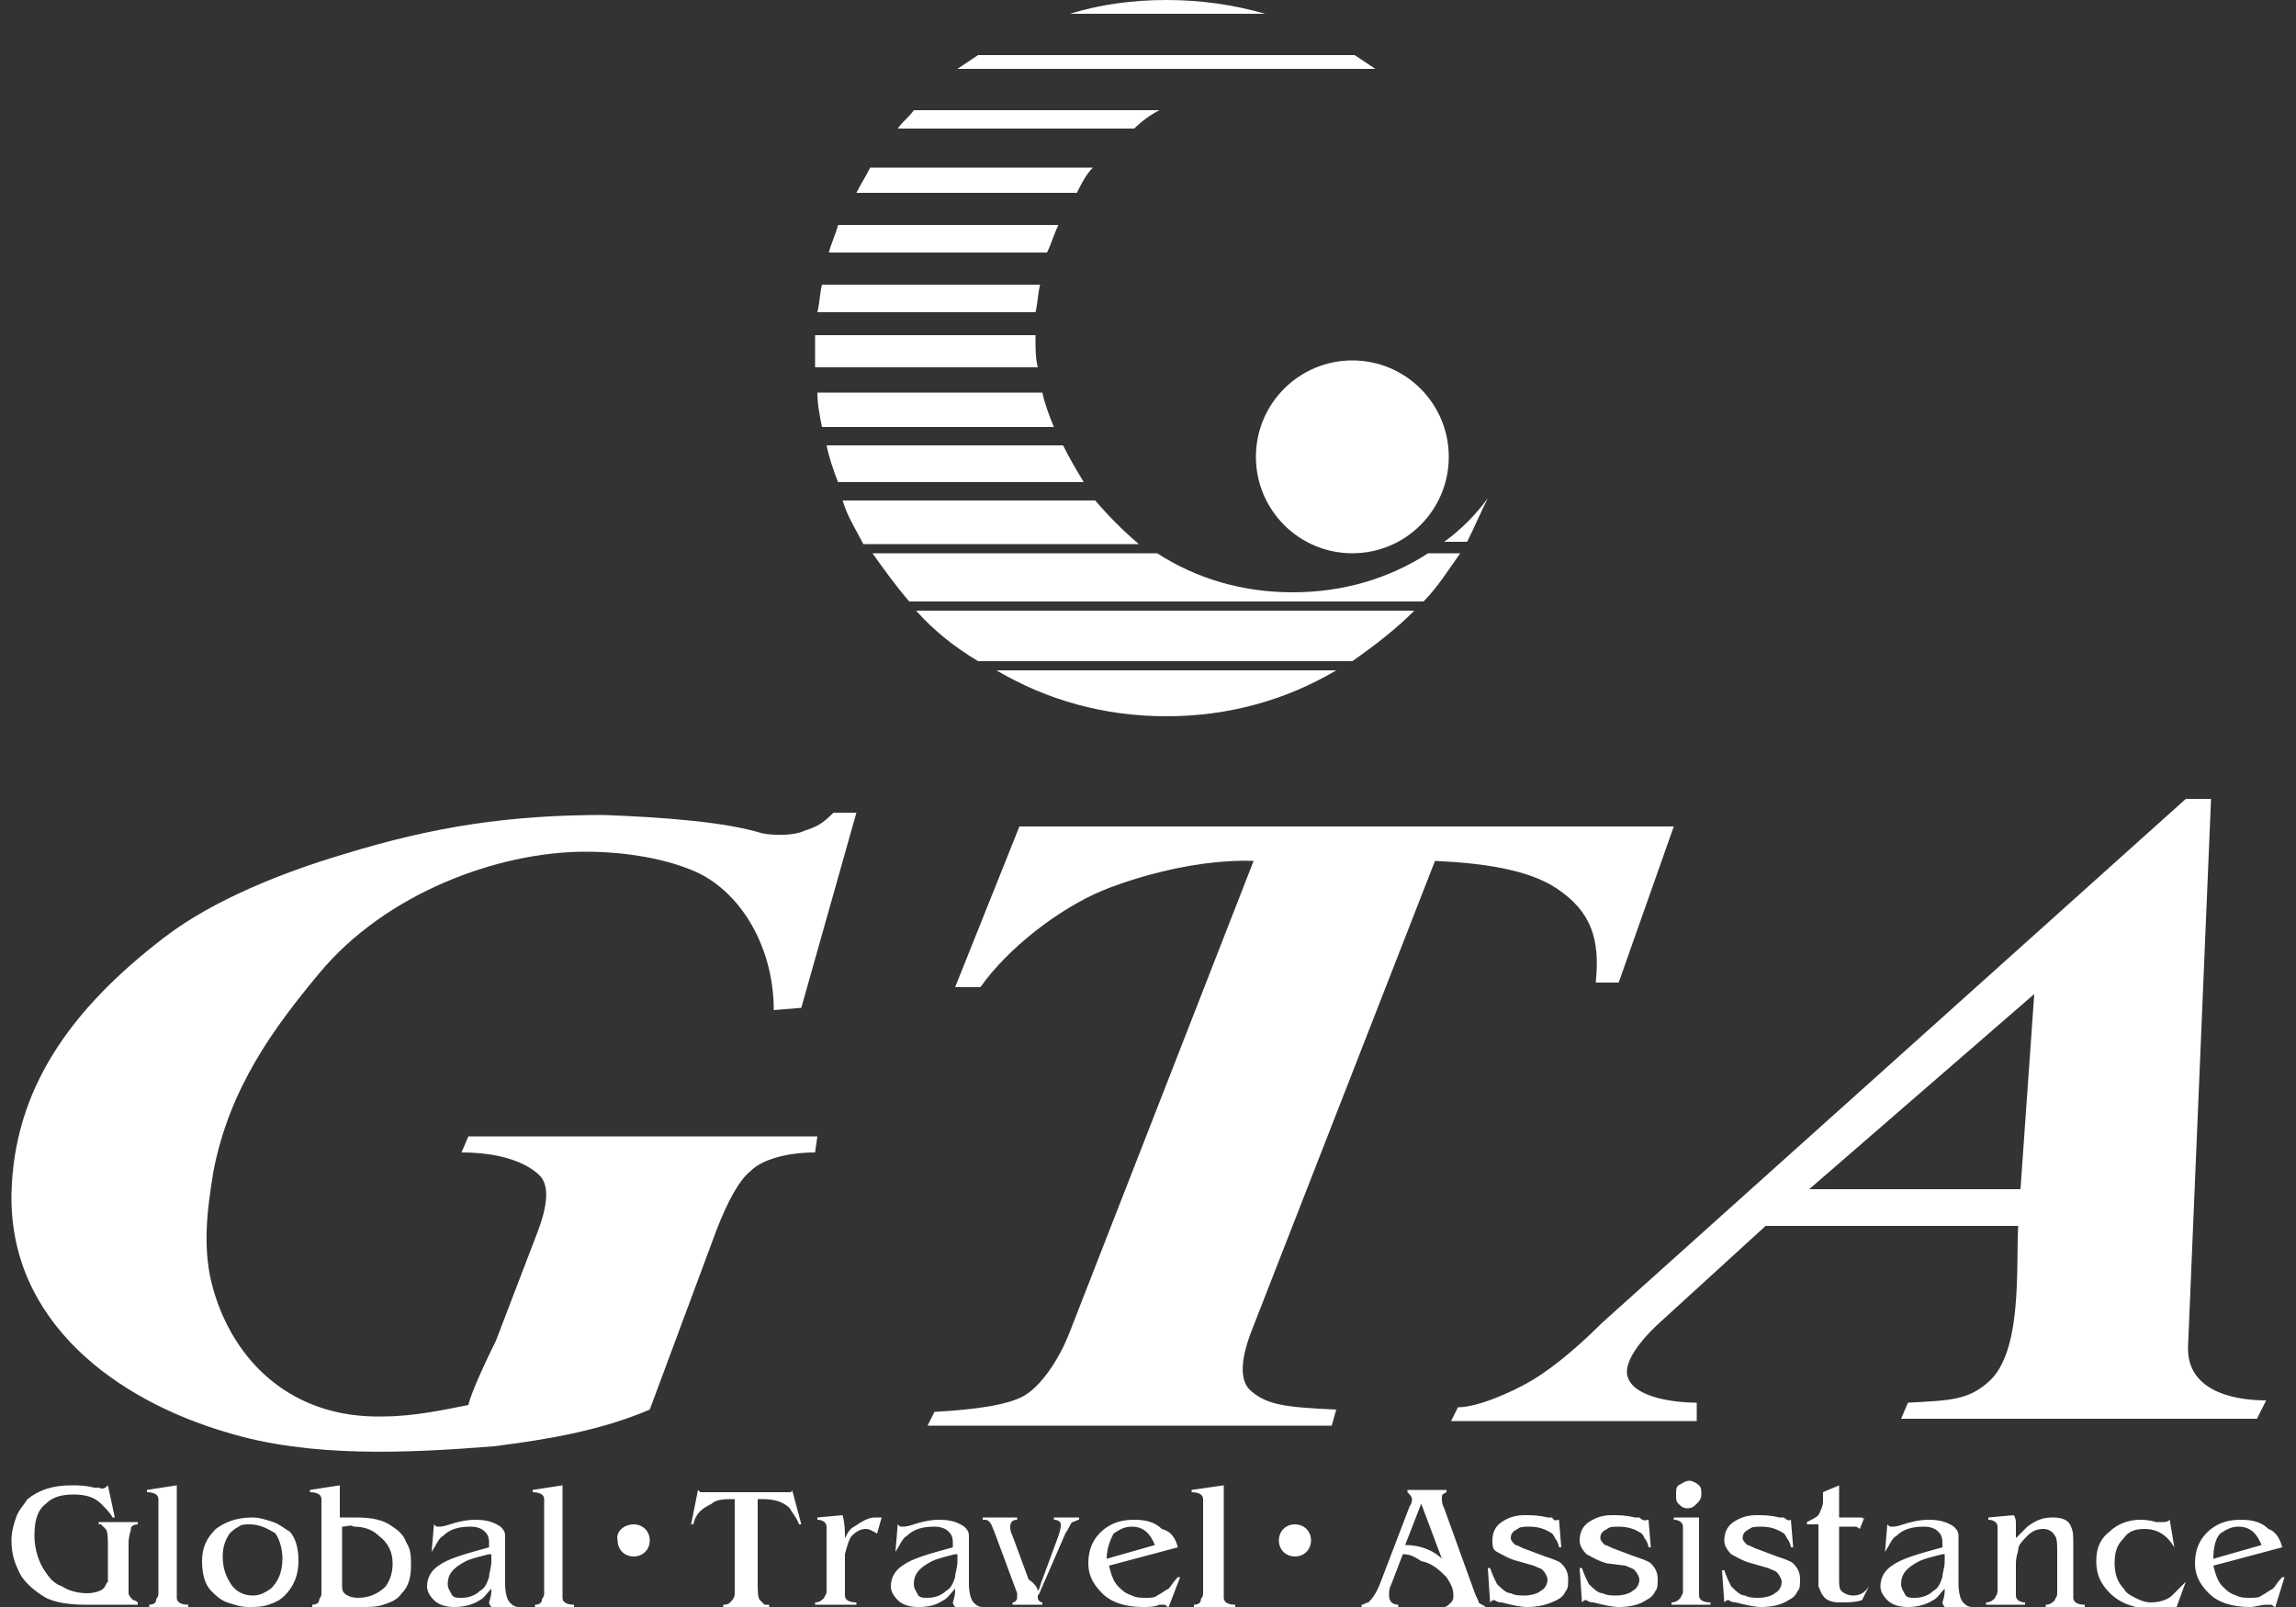 <svg enable-background="new 0 0 100 70" viewBox="0 0 100 70" xmlns="http://www.w3.org/2000/svg"><rect x="0" y="0" width="100" height="70" fill="#333333" stroke="none"/><g clip-rule="evenodd" fill="#fff" fill-rule="evenodd"><path d="m9.9 62.4c-4.8-1.4-9.5-4.8-9.4-10.4.1-4.5 2.5-8 6.7-11.2 2.1-1.6 5.1-2.8 7.8-3.6 3.9-1.2 7.2-1.7 11.3-1.7 2.6.1 5.3.3 6.9.8.5.1 1.4.1 1.8-.1.6-.2.8-.3 1.3-.8h1l-2.4 8.5-1.2.1c0-2.4-1.1-4.6-2.8-5.7-.9-.6-2.9-1.2-5.4-1.2-3.8 0-8.7 1.8-11.6 5.3-2 2.4-3.9 5-4.6 8.6-.3 1.8-.5 3.5 0 5.2.9 3.1 3.4 5.6 7.4 5.5 1.3 0 2.7-.3 3.7-.5.1-.5.8-2 1.2-2.8l1.8-4.7c.5-1.3.5-2.1.1-2.5s-1.4-1-3.4-1l.3-.7h7.8 7.4l-.1.7c-1.2 0-2.3.3-2.8.8-.5.4-1 1.3-1.5 2.6l-2.9 7.8c-2.1.9-4.4 1.3-6.8 1.6-3.8.3-8 .5-11.6-.6zm36.7-4.4 8-20.5c-2.9-.1-5.9 1-6.6 1.3-1.9.8-4.1 2.5-5.3 4.2h-1.1l2.8-7h14.8 13.7l-2.4 6.8h-1c.2-1.9-.2-3.1-1.7-4.1-1.2-.8-3.1-1.1-5.3-1.2l-8 20.5c-.5 1.3-.5 2.2 0 2.6.7.6 1.5.7 3.7.8l-.2.7h-9-8.6l.3-.6c1.8-.1 3.2-.3 3.9-.7s1.5-1.5 2-2.8zm23.2-.4 25.4-22.8h1.1l-1 23.8c-.1 1.9 1.8 2.4 3.4 2.4l-.4.8h-15.5l.3-.7c1.8-.1 2.6-.1 3.5-.9 1.5-1.3 1.2-5 1.3-6.8h-11l-4.6 4.2c-1.1 1-1.6 1.9-1.4 2.4.3.9 2.1 1.1 3 1.1v.8h-10.7l.3-.6c.9 0 2.4-.7 3.1-1.1s1.8-1.2 3.2-2.6zm9-5.8h9.2l.6-8.5z"/><path d="m4.7 64.7.3 1.4h-.1c-.1-.2-.3-.4-.5-.6-.3-.3-.7-.4-1.2-.4s-.9.1-1.2.4c-.4.3-.5.8-.5 1.4s.2 1.2.5 1.6c.2.3.4.5.7.6.3.2.7.3 1.1.3.3 0 .6-.1.7-.2s.1-.2.2-.3c0-.1 0-.2 0-.3v-1.1c0-.5 0-.8-.1-.9s-.1-.1-.2-.2h-.1v-.1h1.7v.1c-.2 0-.3.1-.3.2s-.1.3-.1.6v1.8.4c0 .1.1.2.2.3 0 0 .1 0 .2.1v.1h-2.3c-.7 0-1.3-.1-1.7-.3-.5-.3-1-.7-1.2-1.2-.2-.4-.3-.8-.3-1.3 0-.4.1-.7.2-1s.3-.5.5-.8c.5-.4 1.1-.6 1.9-.6.3 0 .6 0 1 .1h.2c.2.1.3 0 .4-.1zm3 0v4.4.5c0 .2.2.3.5.3v.1h-1.7v-.1c.2 0 .3-.1.3-.2s.1-.1.1-.3c0 0 0-.1 0-.3v-3.3c0-.2 0-.4 0-.5 0-.2-.2-.3-.5-.3v-.1zm3.3 1.4c.3 0 .6.1.9.2s.5.3.7.4c.3.3.4.8.4 1.3 0 .6-.2 1.1-.6 1.5-.2.2-.4.3-.7.4s-.6.1-.9.1-.6-.1-.9-.2-.5-.3-.7-.5c-.3-.3-.4-.8-.4-1.3 0-.6.2-1 .6-1.4.4-.3.9-.5 1.6-.5zm-.1.3c-.2 0-.4 0-.5.1-.2.1-.3.2-.4.3-.2.3-.3.6-.3 1s.1.8.3 1.1c.2.4.6.6 1 .6.3 0 .5-.1.8-.3.3-.3.5-.7.5-1.3 0-.4-.1-.8-.3-1.1-.3-.2-.7-.4-1.1-.4zm4-.3h.6c.7 0 1.2.1 1.6.4.3.2.5.4.6.7.2.3.2.6.2 1 0 .5-.1.9-.4 1.2-.2.3-.5.4-.8.5s-.6.1-1 .1h-2.1v-.1c.2 0 .3-.1.3-.2s.1-.1.1-.3c0 0 0-.1 0-.3v-3.3c0-.2 0-.4 0-.5 0-.2-.2-.3-.5-.3v-.1l1.3-.2v1.4zm0 .4v2.6c0 .1 0 .2.1.3s.3.2.6.2c.5 0 .9-.2 1.2-.5.2-.3.3-.6.3-1 0-.5-.2-.9-.6-1.2-.3-.3-.7-.4-1.1-.4-.1-.1-.3 0-.5 0zm6.5 2.7c-.2.2-.3.4-.5.5-.3.2-.7.3-1.1.3s-.7-.1-.9-.3-.3-.4-.3-.6c0-.4.2-.7.5-.9.4-.3 1.1-.5 2.2-.8 0-.1 0-.1 0-.2 0-.3-.1-.4-.2-.5s-.3-.2-.6-.2c-.5 0-.9.1-1.2.4-.2.1-.3.4-.5.7l.1-1.2c.1.1.1.1.2.1s.2 0 .5-.1.7-.2 1.1-.2c.5 0 .8.1 1.1.3.1.1.2.2.2.4v.5 1.6c0 .4.1.7.2.8s.2.2.4.2v.1h-1.1c-.1-.1-.2-.2-.2-.3.1-.3.1-.4.1-.6zm-.1-1.5c-.4.1-.8.2-1 .3-.6.3-.8.6-.8 1 0 .2.1.3.2.5.1.1.2.1.4.1.3 0 .6-.1.8-.3.2-.1.3-.3.4-.6 0-.2.1-.4.1-.7v-.3zm3.2-3v4.4.5c0 .2.2.3.5.3v.1h-1.7v-.1c.2 0 .3-.1.3-.2s.1-.1.1-.3c0 0 0-.1 0-.3v-3.3c0-.2 0-.4 0-.5 0-.2-.2-.3-.5-.3v-.1zm8.5.6v3.5c0 .5 0 .8.1.9s.1.1.2.2h.2v.1h-2v-.1c.1 0 .2 0 .3-.1s.2-.2.2-.4c0-.1 0-.3 0-.6v-3.5c-.4 0-.8 0-1 .2-.4.2-.7.4-.8.9h-.1l.3-1.5s.1.1.1.1h.3 3.3.3s.1 0 .1-.1l.4 1.5h-.1c-.1-.3-.3-.5-.4-.7-.3-.3-.7-.4-1.2-.4 0 0-.1 0-.2 0zm3.8 1.7c.1-.2.2-.4.4-.5.3-.2.6-.4.9-.4h.3l-.2.7c-.2-.1-.3-.2-.5-.2s-.4.1-.6.3c-.1.1-.2.4-.3.8v.8.5.5c0 .2.2.3.5.3v.1h-1.8v-.1c.2 0 .3-.1.4-.2 0-.1.1-.1.1-.3 0 0 0-.1 0-.3v-2c0-.2 0-.4 0-.5 0-.2-.2-.3-.4-.3v-.1l1.1-.1c.1.4.1.7.1 1zm4.8 2.2c-.2.2-.3.4-.5.5-.3.2-.6.3-1.1.3-.4 0-.7-.1-.9-.3s-.3-.4-.3-.6c0-.4.2-.7.5-.9.4-.3 1.1-.5 2.2-.8 0-.1 0-.1 0-.2 0-.3-.1-.4-.2-.5s-.3-.2-.6-.2c-.5 0-.9.1-1.2.4-.2.1-.3.4-.5.7l.1-1.2c.1.1.1.1.2.1s.2 0 .5-.1.7-.2 1.1-.2c.5 0 .8.1 1.1.3.1.1.2.2.2.4v.5 1.6c0 .4.1.7.2.8s.2.2.4.2v.1h-1.1c-.1-.1-.2-.2-.2-.3.1-.3.1-.4.1-.6zm0-1.5c-.4.1-.8.2-1 .3-.6.3-.8.6-.8 1 0 .2.1.3.2.5.1.1.2.1.4.1.3 0 .6-.1.8-.3.2-.1.3-.3.4-.6 0-.2.1-.4.1-.7v-.3zm3.6 1.6c.1-.1.1-.3.2-.5l.7-1.9c.1-.3.1-.4.1-.5s-.1-.2-.3-.2v-.1h1.1v.1c-.1 0-.2.1-.3.1-.1.1-.1.2-.3.5l-1 2.3c-.1.2-.1.3-.2.4v.1c0 .1.1.2.2.2v.1h-1.3v-.1c.1 0 .2-.1.2-.2s0-.1 0-.2l-1-2.7c-.1-.2-.1-.3-.2-.4s-.1-.1-.3-.1v-.1h1.5v.1c-.2 0-.3.1-.3.3 0 .1 0 .2.1.4l.7 1.9c.3.2.4.4.4.5zm6.1-1.9-3 .8c.1.4.2.7.4.9s.3.3.6.4c.2.1.4.1.6.1s.4 0 .5-.1c.2-.1.3-.2.5-.3.1-.1.2-.3.4-.5h.1l-.5 1.3c-.1 0-.1-.1-.2-.1 0 0-.1 0-.2 0-.2.1-.5.1-.7.1-.8 0-1.4-.2-1.8-.6s-.6-.8-.6-1.3c0-.6.2-1.1.7-1.5.4-.3.8-.4 1.3-.4s.9.1 1.2.4c.4.1.6.4.7.8zm-3.1.5 2.1-.6c-.2-.5-.5-.8-1-.8-.3 0-.5.1-.8.3-.1.2-.3.6-.3 1.1zm5.1-3.2v4.4.5c0 .2.2.3.5.3v.1h-1.8v-.1c.2 0 .3-.1.3-.2s.1-.1.1-.3c0 0 0-.1 0-.3v-3.3c0-.2 0-.4 0-.5 0-.2-.2-.3-.5-.3v-.1zm7.8 3-.5 1.3c-.1.2-.1.3-.1.5s.1.4.4.4v.1h-1.6v-.1c.1 0 .2-.1.3-.1.1-.1.3-.3.5-.8l1.3-3.4c.1-.1.1-.3.1-.3 0-.1-.1-.2-.2-.3v-.1h1.7v.1c-.2.1-.2.1-.2.3 0 .1 0 .2.1.4l1.3 3.6c.1.3.2.4.2.5.1.1.2.1.3.2v.1h-1.8v-.1c.1 0 .2-.1.3-.2s.1-.2.1-.3c0-.3-.1-.5-.3-.8-.3-.3-.6-.6-1.1-.7-.3-.2-.5-.3-.8-.3zm.1-.4c.6 0 1.2.2 1.6.6l-.9-2.4zm6.7-1.1.1 1.2h-.1c0-.1-.1-.3-.1-.3-.1-.1-.1-.2-.2-.3-.3-.2-.6-.3-1-.3-.2 0-.4 0-.5.1-.2.1-.3.2-.3.4 0 .1.1.2.2.3.1 0 .2.1.5.2l.8.3c.3.1.6.2.7.3.2.2.3.4.3.7 0 .2 0 .4-.1.5-.1.2-.2.3-.4.4-.4.2-.8.3-1.3.3-.3 0-.7-.1-1.1-.2-.2 0-.3-.1-.3-.1-.1 0-.1 0-.2.1l-.1-1.5h.1c.1.3.2.5.3.7.2.2.4.4.6.4.2.1.4.1.6.1.3 0 .6-.1.7-.2.2-.1.3-.3.3-.5 0-.1-.1-.3-.2-.4s-.2-.1-.4-.2l-.7-.2c-.4-.1-.7-.3-.9-.4s-.2-.3-.2-.5c0-.3.1-.6.4-.8s.6-.3 1-.3c.3 0 .6 0 1 .1h.2c.1.2.2.1.3.1zm3.9 0 .1 1.2h-.1c0-.1-.1-.3-.1-.3-.1-.1-.1-.2-.2-.3-.3-.2-.6-.3-1-.3-.2 0-.4 0-.5.1-.2.1-.3.2-.3.4 0 .1.1.2.2.3.1 0 .2.1.5.2l.8.3c.3.1.6.2.7.3.2.2.3.4.3.7 0 .2 0 .4-.1.5-.1.2-.2.3-.4.4-.3.2-.7.3-1.2.3-.3 0-.7-.1-1.1-.2-.2 0-.3-.1-.3-.1-.1 0-.1 0-.2.1l-.1-1.5h.1c.1.3.2.5.3.7.2.2.4.4.6.4.2.1.4.1.6.1.3 0 .6-.1.7-.2.2-.1.3-.3.3-.5 0-.1-.1-.3-.2-.4s-.2-.1-.4-.2l-.8-.1c-.4-.1-.7-.3-.9-.4-.2-.2-.3-.4-.3-.6 0-.3.1-.6.4-.8s.6-.3 1-.3c.3 0 .6 0 1 .1h.2c.2.2.3.1.4.1zm2.2-.1v2.9.5c0 .2.2.3.5.3v.1h-1.7v-.1c.2 0 .3-.1.4-.2 0-.1.1-.1.1-.3 0 0 0-.1 0-.3v-2c0-.2 0-.4 0-.5 0-.2-.2-.3-.4-.3v-.1zm-.4-1.6c.1 0 .3.1.4.2s.1.2.1.4-.1.3-.2.4-.2.2-.4.2-.3-.1-.4-.2-.1-.2-.1-.4 0-.3.1-.4c.2-.1.3-.2.5-.2zm4.4 1.7.1 1.2h-.1c0-.1-.1-.3-.1-.3-.1-.1-.1-.2-.2-.3-.3-.2-.6-.3-1-.3-.2 0-.4 0-.5.1-.2.1-.3.2-.3.4 0 .1.1.2.2.3.1 0 .2.1.5.2l.8.3c.3.1.6.2.7.3.2.2.3.4.3.7 0 .2 0 .4-.1.5-.1.2-.2.3-.4.4-.3.2-.7.3-1.2.3-.3 0-.7-.1-1.1-.2-.2 0-.3-.1-.3-.1-.1 0-.1 0-.2.1l-.1-1.4h.1c.1.3.2.5.3.7.2.2.4.4.6.4.2.1.4.1.6.1.3 0 .6-.1.7-.2.2-.1.3-.3.3-.5 0-.1-.1-.3-.2-.4s-.2-.1-.4-.2l-.7-.2c-.4-.1-.7-.3-.9-.4-.2-.2-.3-.4-.3-.6 0-.3.1-.6.4-.8s.6-.3 1-.3c.3 0 .6 0 1 .1h.2c.2.2.3.1.3.1zm3.2-.1-.2.5s-.1-.1-.2-.1h-.7v2.3c0 .2 0 .4.1.5s.3.2.5.2c.3 0 .5-.1.7-.4l-.3.6c-.3.1-.6.1-1 .1-.3 0-.6-.1-.7-.3-.1-.1-.1-.2-.2-.4 0-.1 0-.2 0-.3v-2.4h-.5v-.1c.2-.1.4-.2.5-.3.1-.2.2-.4.2-.6 0-.1 0-.2 0-.4.2-.1.5-.2.7-.3v1.4h.7.3c0 .1.1 0 .1 0zm3.5 3.1c-.2.2-.3.4-.5.5-.3.2-.7.3-1.1.3s-.7-.1-.9-.3-.3-.4-.3-.6c0-.4.2-.7.5-.9.4-.3 1.1-.5 2.2-.8 0-.1 0-.1 0-.2 0-.3-.1-.4-.2-.5s-.3-.2-.6-.2c-.5 0-.9.1-1.2.4-.2.1-.3.4-.5.7l.1-1.2c.1.1.1.1.2.1s.2 0 .5-.1.7-.2 1.1-.2c.5 0 .8.1 1.1.3.1.1.2.2.2.4v.5 1.6c0 .4.1.7.2.8s.2.2.4.2v.1h-1.1c-.1-.1-.2-.2-.2-.3.1-.3.1-.4.1-.6zm-.1-1.5c-.4.1-.8.2-1 .3-.6.3-.8.6-.8 1 0 .2.1.3.2.5.1.1.2.1.4.1.3 0 .6-.1.8-.3.2-.1.3-.3.4-.6 0-.2.1-.4.1-.7v-.3zm3.2-.7c.2-.2.4-.4.5-.5.4-.3.7-.4 1.1-.4s.7.1.8.4c.1.2.1.4.1.8v1.8.5c0 .2.2.3.5.3v.1h-1.7v-.1c.2 0 .3-.1.4-.2 0-.1.1-.1.1-.3 0 0 0-.1 0-.3v-1.5c0-.3 0-.6-.1-.7-.1-.2-.3-.3-.5-.3-.3 0-.5.1-.7.3s-.4.4-.4.6c0 .1-.1.3-.1.6v.9.5c0 .2.2.3.4.3v.1h-1.7v-.1c.2 0 .3-.1.4-.2 0-.1.1-.1.1-.3 0 0 0-.1 0-.3v-2c0-.2 0-.4 0-.5 0-.2-.2-.3-.4-.3v-.1l1.1-.1c.1.1.1.3.1.3zm7.4 1.9-.4 1.1c-.1 0-.1 0-.2 0 0 0-.1 0-.2 0-.3 0-.6.1-.7.1-.4 0-.7-.1-1-.2s-.6-.3-.8-.5c-.4-.4-.6-.8-.6-1.4s.2-1 .6-1.3c.3-.3.8-.5 1.3-.5.1 0 .4 0 .7.1h.3c.1 0 .2 0 .3-.1l.2 1.2c-.3-.5-.7-.8-1.3-.8-.4 0-.7.1-.9.4-.3.3-.4.6-.4 1.1 0 .4.1.8.4 1.1.1.2.3.3.5.4s.4.2.7.2.7-.1.9-.3c.3-.3.5-.5.6-.6zm4.2-1.5-3 .8c.1.4.2.7.4.9s.3.3.6.4c.2.1.4.1.6.1s.4 0 .5-.1c.2-.1.3-.2.5-.3.1-.1.2-.3.4-.5h.1l-.4 1.3c-.1 0-.1-.1-.2-.1 0 0-.1 0-.2 0-.2 0-.5.1-.7.1-.8 0-1.4-.2-1.8-.6s-.6-.8-.6-1.3c0-.6.2-1.1.7-1.5.4-.3.8-.4 1.3-.4s.9.1 1.2.4c.3.1.5.4.6.8zm-3 .5 2.1-.6c-.2-.5-.5-.8-1-.8-.3 0-.5.1-.8.3-.2.2-.3.6-.3 1.1zm-68.8-1.5c.4 0 .7.3.7.7s-.3.7-.7.7-.7-.3-.7-.7c-.1-.4.3-.7.7-.7zm28.8 0c.4 0 .7.3.7.7s-.3.7-.7.7-.7-.3-.7-.7.3-.7.7-.7z"/><path d="m50.8 0c1.5 0 2.9.2 4.3.6h-8.5c1.3-.4 2.7-.6 4.2-.6zm8.2 2.4c.3.2.6.4.9.6h-18.2c.3-.2.6-.4.9-.6zm-8.5 2.4c-.4.2-.8.5-1.1.8h-10.3c.2-.3.5-.5.7-.8zm-2.9 2.5c-.3.3-.5.7-.7 1.1h-9.6c.2-.4.4-.7.6-1.1zm-1.5 2.5c-.2.4-.3.8-.5 1.2h-9.5c.1-.4.3-.8.4-1.2zm-.8 2.6c-.1.4-.1.8-.2 1.2h-9.5c.1-.4.1-.8.2-1.2zm-.2 2.3c0 .5 0 .9.1 1.3h-9.7c0-.2 0-.3 0-.5 0-.3 0-.6 0-.9h9.6zm.3 2.4c.1.5.3 1 .5 1.5h-10.1c-.1-.5-.2-1-.2-1.5zm.9 2.3c.3.6.6 1.1.9 1.6h-10.7c-.2-.5-.4-1.1-.5-1.6zm1.4 2.4c.6.7 1.2 1.3 1.9 1.9h-12c-.3-.6-.7-1.2-.9-1.9zm2.7 2.3c1.7 1.1 3.7 1.7 5.9 1.7s4.2-.6 5.9-1.7h1.4c-.5.7-1 1.5-1.6 2.1h-22.4c-.6-.7-1.1-1.4-1.6-2.1zm12.5-.5c.7-.5 1.4-1.2 1.9-1.9-.3.6-.6 1.3-.9 1.9zm-1.3 3c-.8.8-1.7 1.5-2.7 2.2h-16.3c-1-.6-1.9-1.3-2.7-2.2zm-3.4 2.6c-2.2 1.3-4.7 2-7.4 2s-5.2-.7-7.4-2z"/><circle cx="58.9" cy="19.9" r="4.2"/></g></svg>
